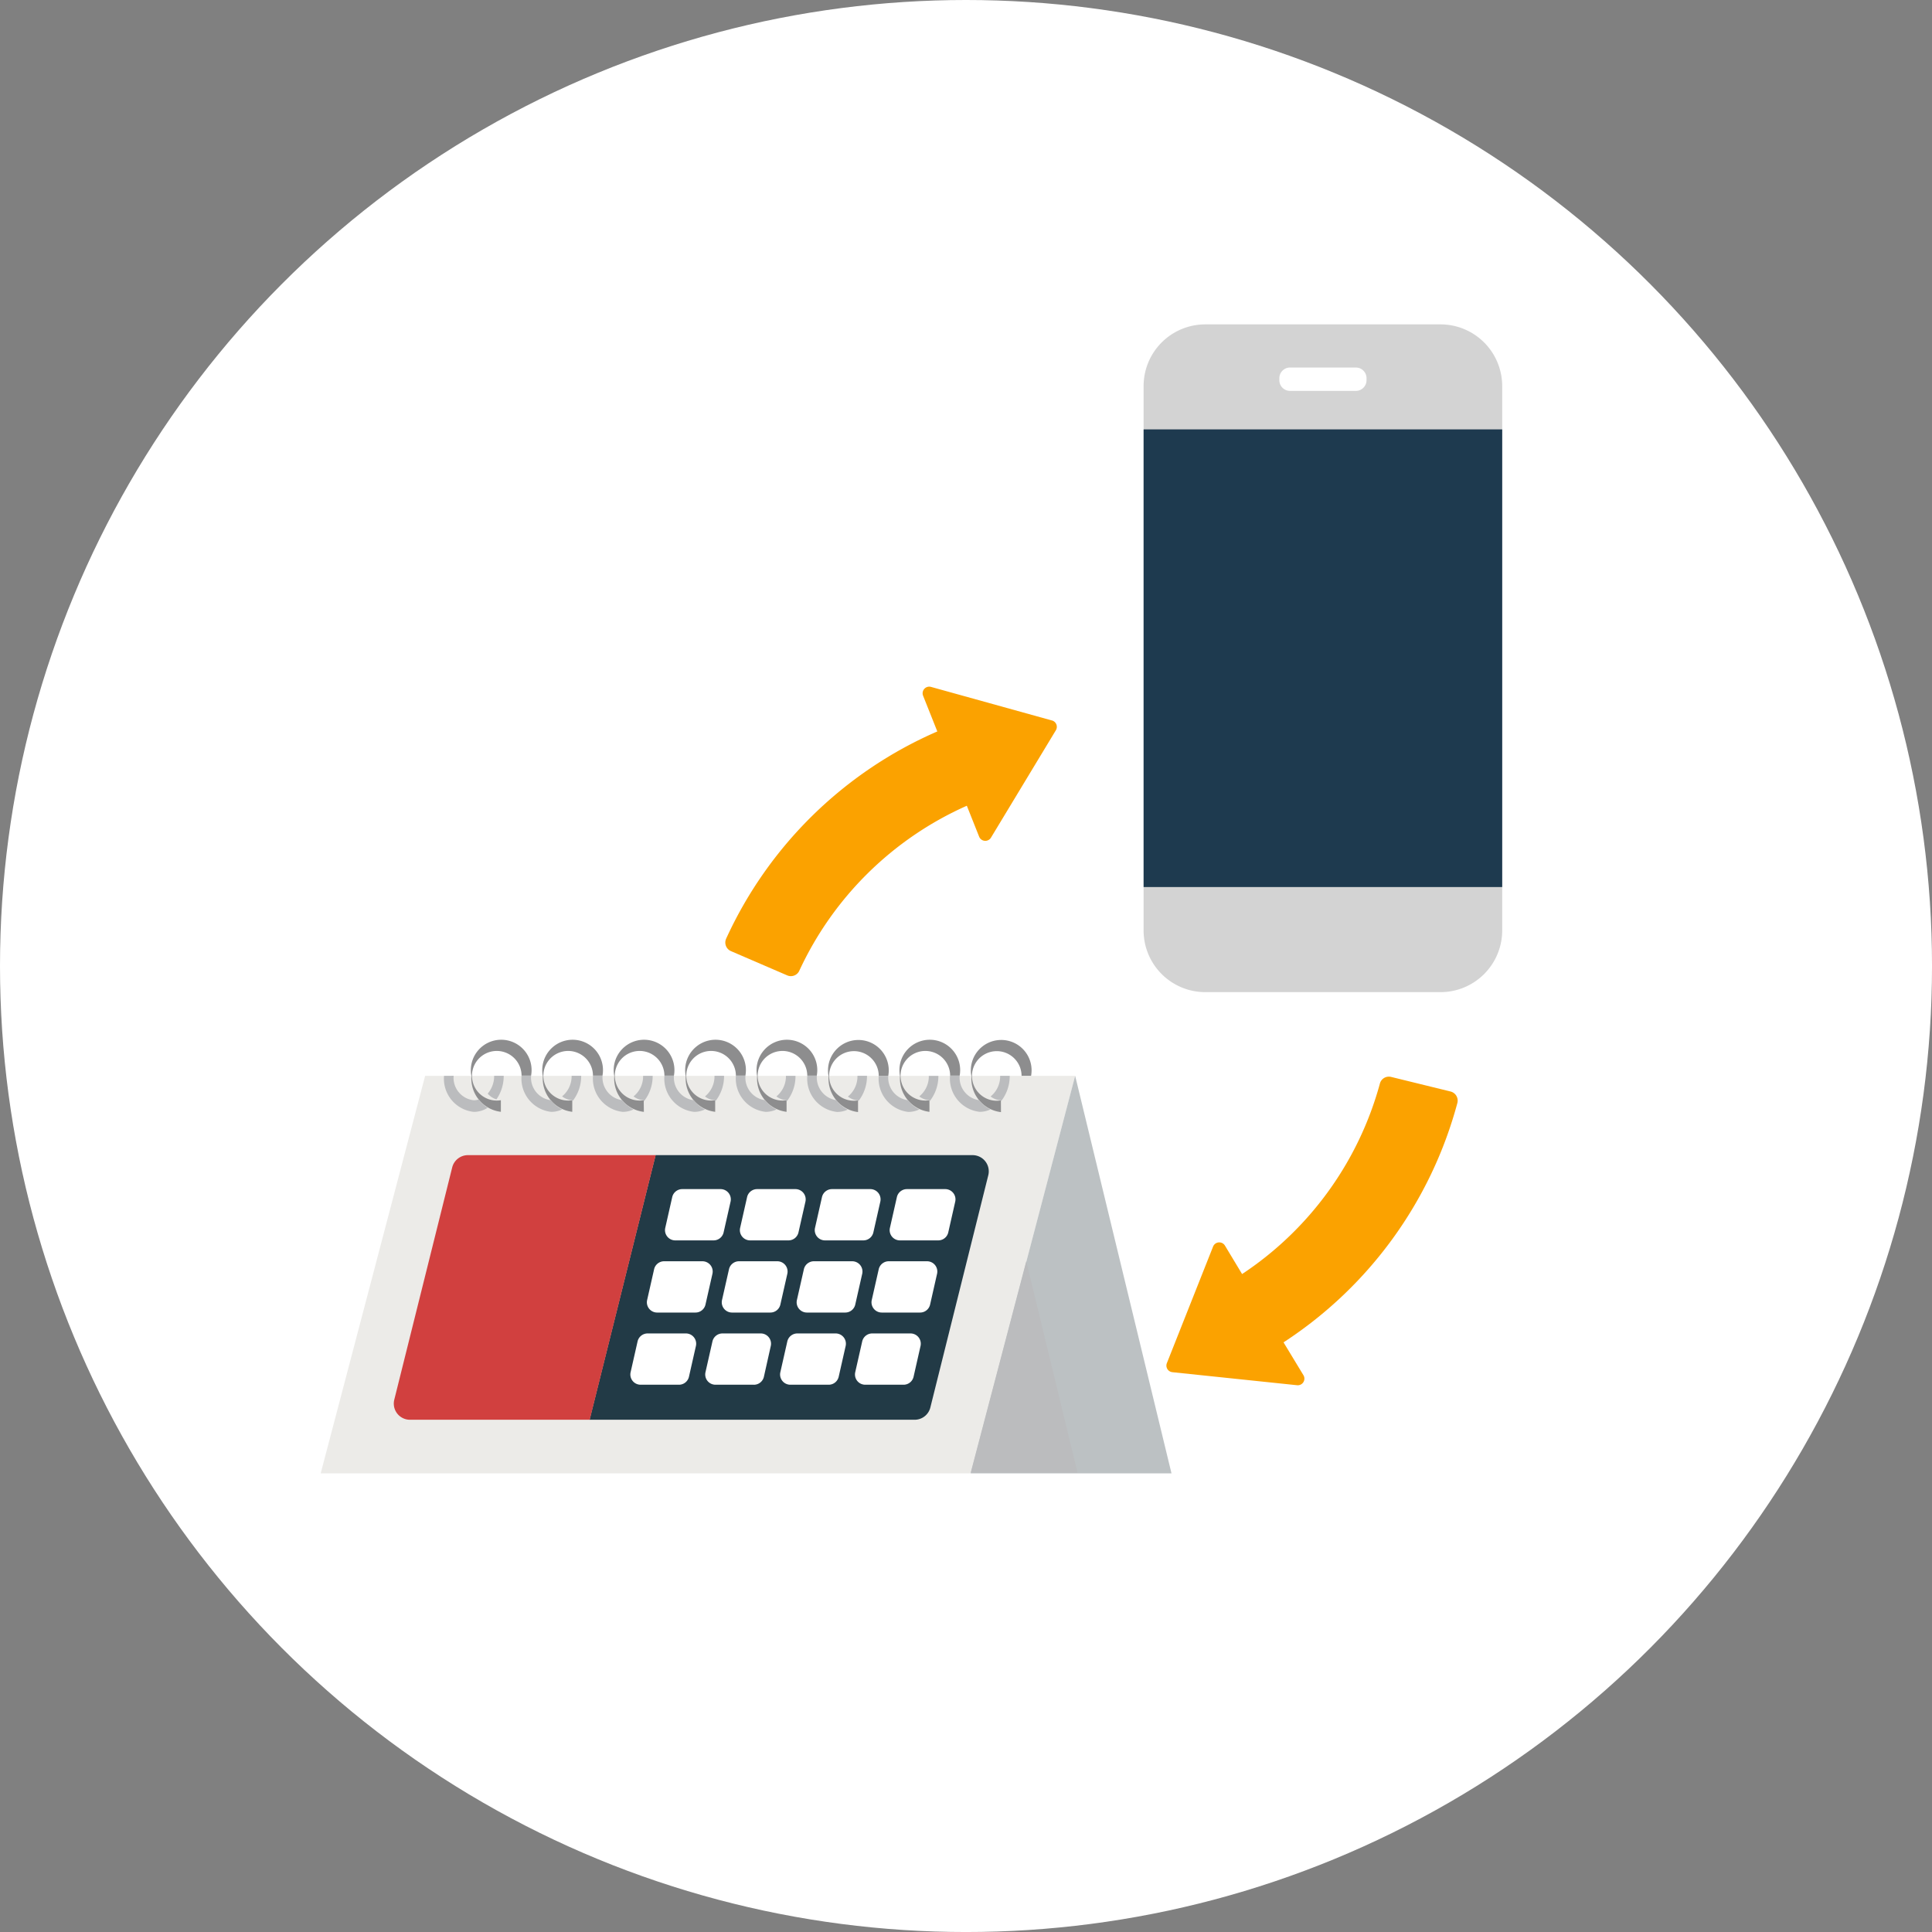 <svg xmlns="http://www.w3.org/2000/svg" width="101.261" height="101.261" viewBox="0 0 101.261 101.261">
  <rect x="0" y="0" width="101.261" height="101.261" fill="#808080" stroke="none"/>
  <g id="组_1193" data-name="组 1193" transform="translate(-90 -646)">
    <circle id="椭圆_81" data-name="椭圆 81" cx="50.631" cy="50.631" r="50.631" transform="translate(90 646)" fill="#fff"/>
    <g id="组_1182" data-name="组 1182" transform="translate(-9399.035 -951.427)">
      <path id="路径_2545" data-name="路径 2545" d="M145.913,45.677h-34.07l5.475-20.836h34.07Z" transform="translate(9394 1628.973)" fill="#ecebe8"/>
      <path id="路径_2546" data-name="路径 2546" d="M135.712,24.84l-5.475,20.836h10.524Z" transform="translate(9409.675 1628.973)" fill="#bcc1c3"/>
      <path id="路径_2547" data-name="路径 2547" d="M133.149,30.089l-2.912,11.081h5.6Z" transform="translate(9409.675 1633.446)" fill="#bbbcbe"/>
      <path id="路径_2548" data-name="路径 2548" d="M136.492,40.954h-17.04l3.46-13.869h16.615a.849.849,0,0,1,.824,1.052l-3.037,12.174a.848.848,0,0,1-.822.643" transform="translate(9400.483 1630.886)" fill="#223a46"/>
      <path id="路径_2549" data-name="路径 2549" d="M124.134,30.734h-2.01a.537.537,0,0,1-.524-.656l.365-1.613a.539.539,0,0,1,.524-.419h2.01a.538.538,0,0,1,.524.656l-.365,1.613a.537.537,0,0,1-.524.419" transform="translate(9402.303 1631.705)" fill="#fff"/>
      <path id="路径_2550" data-name="路径 2550" d="M126.253,30.734h-2.01a.537.537,0,0,1-.524-.656l.365-1.613a.539.539,0,0,1,.524-.419h2.01a.538.538,0,0,1,.524.656l-.365,1.613a.537.537,0,0,1-.524.419" transform="translate(9404.108 1631.705)" fill="#fff"/>
      <path id="路径_2551" data-name="路径 2551" d="M128.372,30.734h-2.01a.537.537,0,0,1-.524-.656l.365-1.613a.539.539,0,0,1,.524-.419h2.01a.538.538,0,0,1,.524.656l-.365,1.613a.537.537,0,0,1-.524.419" transform="translate(9405.914 1631.705)" fill="#fff"/>
      <path id="路径_2552" data-name="路径 2552" d="M130.491,30.734h-2.01a.537.537,0,0,1-.524-.656l.365-1.613a.539.539,0,0,1,.524-.419h2.01a.538.538,0,0,1,.524.656l-.365,1.613a.537.537,0,0,1-.524.419" transform="translate(9407.721 1631.705)" fill="#fff"/>
      <path id="路径_2553" data-name="路径 2553" d="M123.621,32.776h-2.01a.537.537,0,0,1-.524-.656l.365-1.613a.539.539,0,0,1,.524-.419h2.01a.538.538,0,0,1,.524.656l-.365,1.613a.537.537,0,0,1-.524.419" transform="translate(9401.866 1633.445)" fill="#fff"/>
      <path id="路径_2554" data-name="路径 2554" d="M125.74,32.776h-2.01a.537.537,0,0,1-.524-.656l.365-1.613a.539.539,0,0,1,.524-.419h2.01a.538.538,0,0,1,.524.656l-.365,1.613a.537.537,0,0,1-.524.419" transform="translate(9403.672 1633.445)" fill="#fff"/>
      <path id="路径_2555" data-name="路径 2555" d="M127.859,32.776h-2.01a.537.537,0,0,1-.524-.656l.365-1.613a.539.539,0,0,1,.524-.419h2.01a.538.538,0,0,1,.524.656l-.365,1.613a.537.537,0,0,1-.524.419" transform="translate(9405.478 1633.445)" fill="#fff"/>
      <path id="路径_2556" data-name="路径 2556" d="M129.978,32.776h-2.01a.537.537,0,0,1-.524-.656l.365-1.613a.539.539,0,0,1,.524-.419h2.01a.538.538,0,0,1,.524.656l-.365,1.613a.537.537,0,0,1-.524.419" transform="translate(9407.282 1633.445)" fill="#fff"/>
      <path id="路径_2557" data-name="路径 2557" d="M123.153,34.818h-2.01a.537.537,0,0,1-.524-.656l.365-1.613a.539.539,0,0,1,.524-.419h2.01a.538.538,0,0,1,.524.656l-.365,1.613a.537.537,0,0,1-.524.419" transform="translate(9401.468 1635.186)" fill="#fff"/>
      <path id="路径_2558" data-name="路径 2558" d="M125.272,34.818h-2.01a.537.537,0,0,1-.524-.656l.365-1.613a.539.539,0,0,1,.524-.419h2.01a.538.538,0,0,1,.524.656L125.8,34.4a.537.537,0,0,1-.524.419" transform="translate(9403.273 1635.186)" fill="#fff"/>
      <path id="路径_2559" data-name="路径 2559" d="M127.391,34.818h-2.01a.537.537,0,0,1-.524-.656l.365-1.613a.539.539,0,0,1,.524-.419h2.01a.538.538,0,0,1,.524.656l-.365,1.613a.537.537,0,0,1-.524.419" transform="translate(9405.078 1635.186)" fill="#fff"/>
      <path id="路径_2560" data-name="路径 2560" d="M129.51,34.818H127.5a.537.537,0,0,1-.524-.656l.365-1.613a.539.539,0,0,1,.524-.419h2.01a.538.538,0,0,1,.524.656l-.365,1.613a.537.537,0,0,1-.524.419" transform="translate(9406.884 1635.186)" fill="#fff"/>
      <path id="路径_2561" data-name="路径 2561" d="M124.181,40.954h-9.422a.847.847,0,0,1-.822-1.052l3.036-12.174a.849.849,0,0,1,.822-.643h9.844Z" transform="translate(9395.763 1630.886)" fill="#d1403f"/>
      <path id="路径_2562" data-name="路径 2562" d="M117.65,26.989a1.3,1.3,0,1,1,1.085-1.289v0l.5,0v-.007a1.592,1.592,0,1,0-3.128.031,1.755,1.755,0,0,0,1.543,1.873Z" transform="translate(9397.637 1628.103)" fill="#8d8d8e"/>
      <path id="路径_2563" data-name="路径 2563" d="M119.671,26.989a1.3,1.3,0,1,1,1.085-1.289v0l.5,0v-.007a1.592,1.592,0,1,0-3.128.031,1.755,1.755,0,0,0,1.543,1.873Z" transform="translate(9399.358 1628.103)" fill="#8d8d8e"/>
      <path id="路径_2564" data-name="路径 2564" d="M121.692,26.989a1.3,1.3,0,1,1,1.085-1.289v0l.5,0v-.007a1.592,1.592,0,1,0-3.128.031A1.755,1.755,0,0,0,121.7,27.6Z" transform="translate(9401.082 1628.103)" fill="#8d8d8e"/>
      <path id="路径_2565" data-name="路径 2565" d="M123.714,26.989A1.3,1.3,0,1,1,124.8,25.7v0l.5,0v-.007a1.592,1.592,0,1,0-3.128.031,1.755,1.755,0,0,0,1.543,1.873Z" transform="translate(9402.805 1628.103)" fill="#8d8d8e"/>
      <path id="路径_2566" data-name="路径 2566" d="M125.735,26.989A1.3,1.3,0,1,1,126.82,25.7v0l.5,0v-.007a1.592,1.592,0,1,0-3.128.031,1.755,1.755,0,0,0,1.543,1.873Z" transform="translate(9404.526 1628.103)" fill="#8d8d8e"/>
      <path id="路径_2567" data-name="路径 2567" d="M127.757,26.994a1.3,1.3,0,1,1,1.085-1.289v0l.5,0V25.7a1.592,1.592,0,1,0-3.128.031,1.758,1.758,0,0,0,1.543,1.874Z" transform="translate(9406.25 1628.108)" fill="#8d8d8e"/>
      <path id="路径_2568" data-name="路径 2568" d="M129.778,26.989a1.3,1.3,0,1,1,1.085-1.289v0l.5,0v-.007a1.592,1.592,0,1,0-3.128.031,1.758,1.758,0,0,0,1.543,1.874Z" transform="translate(9407.972 1628.103)" fill="#8d8d8e"/>
      <path id="路径_2569" data-name="路径 2569" d="M131.8,26.994a1.3,1.3,0,1,1,1.083-1.291v0l.5,0V25.7a1.592,1.592,0,1,0-3.126.039,1.754,1.754,0,0,0,1.547,1.869Z" transform="translate(9409.695 1628.108)" fill="#8d8d8e"/>
      <path id="路径_2570" data-name="路径 2570" d="M117.025,26.078a2.129,2.129,0,0,0,.383-1.232v-.007h-.5l0,.006a1.412,1.412,0,0,1-.339.93,1.012,1.012,0,0,0,.457.3" transform="translate(9398.027 1628.972)" fill="#bbbcbe"/>
      <path id="路径_2571" data-name="路径 2571" d="M115.837,24.84a1.185,1.185,0,0,0,1.058,1.282.9.9,0,0,0,.265-.044,1.664,1.664,0,0,0,.461.437,1.344,1.344,0,0,1-.728.215,1.747,1.747,0,0,1-1.559-1.889Z" transform="translate(9396.974 1628.973)" fill="#bbbcbe"/>
      <path id="路径_2572" data-name="路径 2572" d="M117.8,24.853v-.007l0-.03,0,.037Z" transform="translate(9399.074 1628.952)" fill="#bbbcbe"/>
      <path id="路径_2573" data-name="路径 2573" d="M119.066,26.14a1.191,1.191,0,0,1-1.037-1.285v0l-.5,0,0-.006,0-.035,0,.037a1.755,1.755,0,0,0,1.558,1.9,1.34,1.34,0,0,0,.57-.13,1.588,1.588,0,0,1-.587-.482" transform="translate(9398.842 1628.952)" fill="#bbbcbe"/>
      <path id="路径_2574" data-name="路径 2574" d="M119.209,26.183a2.1,2.1,0,0,0,.465-1.337V24.84h-.5v0a1.359,1.359,0,0,1-.5,1.078.958.958,0,0,0,.535.2Z" transform="translate(9399.821 1628.973)" fill="#bbbcbe"/>
      <path id="路径_2575" data-name="路径 2575" d="M119.823,24.848v-.026l0,.026Z" transform="translate(9400.797 1628.957)" fill="#bbbcbe"/>
      <path id="路径_2576" data-name="路径 2576" d="M121.087,26.135a1.2,1.2,0,0,1-1.037-1.285l0,0-.5,0,0-.006,0-.024v.026a1.754,1.754,0,0,0,1.558,1.9,1.325,1.325,0,0,0,.569-.13,1.571,1.571,0,0,1-.587-.482" transform="translate(9400.566 1628.957)" fill="#bbbcbe"/>
      <path id="路径_2577" data-name="路径 2577" d="M121.23,26.185a2.1,2.1,0,0,0,.467-1.337l0-.007h-.5v0a1.356,1.356,0,0,1-.5,1.078.934.934,0,0,0,.533.2Z" transform="translate(9401.545 1628.973)" fill="#bbbcbe"/>
      <path id="路径_2578" data-name="路径 2578" d="M121.844,24.85v-.007l0-.024,0,.031Z" transform="translate(9402.519 1628.955)" fill="#bbbcbe"/>
      <path id="路径_2579" data-name="路径 2579" d="M123.109,26.138a1.194,1.194,0,0,1-1.037-1.285v0l-.5,0,0-.006,0-.03,0,.031a1.755,1.755,0,0,0,1.558,1.9,1.333,1.333,0,0,0,.57-.13,1.589,1.589,0,0,1-.587-.482" transform="translate(9402.287 1628.955)" fill="#bbbcbe"/>
      <path id="路径_2580" data-name="路径 2580" d="M123.252,26.185a2.1,2.1,0,0,0,.465-1.337V24.84h-.5l0,.006a1.356,1.356,0,0,1-.5,1.076.932.932,0,0,0,.535.2Z" transform="translate(9403.267 1628.973)" fill="#bbbcbe"/>
      <path id="路径_2581" data-name="路径 2581" d="M123.865,24.846v-.022l0,.022Z" transform="translate(9404.243 1628.959)" fill="#bbbcbe"/>
      <path id="路径_2582" data-name="路径 2582" d="M125.131,26.133a1.192,1.192,0,0,1-1.035-1.285v0l-.5,0,0-.006,0-.02,0,.022a1.756,1.756,0,0,0,1.56,1.9,1.357,1.357,0,0,0,.569-.128,1.579,1.579,0,0,1-.587-.483" transform="translate(9404.01 1628.959)" fill="#bbbcbe"/>
      <path id="路径_2583" data-name="路径 2583" d="M125.272,26.186a2.092,2.092,0,0,0,.467-1.339v-.006h-.5v0a1.356,1.356,0,0,1-.5,1.078.947.947,0,0,0,.533.2Z" transform="translate(9404.989 1628.974)" fill="#bbbcbe"/>
      <path id="路径_2584" data-name="路径 2584" d="M125.886,24.845v-.019l0,.019Z" transform="translate(9405.965 1628.961)" fill="#bbbcbe"/>
      <path id="路径_2585" data-name="路径 2585" d="M127.3,26.187a2.1,2.1,0,0,0,.467-1.341v-.007h-.5v.006a1.35,1.35,0,0,1-.5,1.083.942.942,0,0,0,.539.2Z" transform="translate(9406.709 1628.972)" fill="#bbbcbe"/>
      <path id="路径_2586" data-name="路径 2586" d="M127.144,26.131a1.2,1.2,0,0,1-1.028-1.282v0l-.5,0,0,0,0-.019,0,.022a1.752,1.752,0,0,0,1.559,1.895,1.324,1.324,0,0,0,.557-.122,1.6,1.6,0,0,1-.585-.489" transform="translate(9405.733 1628.96)" fill="#bbbcbe"/>
      <path id="路径_2587" data-name="路径 2587" d="M127.9,24.853h0v-.028l0,.02v.007" transform="translate(9407.687 1628.96)" fill="#bbbcbe"/>
      <path id="路径_2588" data-name="路径 2588" d="M129.172,26.131a1.19,1.19,0,0,1-1.035-1.278l-.5,0v0l0-.024v.015a1.754,1.754,0,0,0,1.554,1.9,1.342,1.342,0,0,0,.572-.13,1.6,1.6,0,0,1-.587-.482" transform="translate(9407.455 1628.962)" fill="#bbbcbe"/>
      <path id="路径_2589" data-name="路径 2589" d="M129.315,26.184a2.106,2.106,0,0,0,.467-1.335v-.007h-.5v0a1.355,1.355,0,0,1-.5,1.076.934.934,0,0,0,.533.2Z" transform="translate(9408.435 1628.974)" fill="#bbbcbe"/>
      <path id="路径_2590" data-name="路径 2590" d="M129.931,24.858v-.007l0-.041,0,.048Z" transform="translate(9409.409 1628.947)" fill="#bbbcbe"/>
      <path id="路径_2591" data-name="路径 2591" d="M131.344,26.176a2.1,2.1,0,0,0,.459-1.328v-.007h-.5v0a1.356,1.356,0,0,1-.5,1.08.935.935,0,0,0,.545.2Z" transform="translate(9410.153 1628.974)" fill="#bbbcbe"/>
      <path id="路径_2592" data-name="路径 2592" d="M131.19,26.145a1.192,1.192,0,0,1-1.033-1.285v0l-.5,0v-.006a.453.453,0,0,0-.006-.046l0,.046a1.754,1.754,0,0,0,1.556,1.9,1.324,1.324,0,0,0,.563-.126,1.6,1.6,0,0,1-.582-.485" transform="translate(9409.177 1628.947)" fill="#bbbcbe"/>
      <path id="路径_2593" data-name="路径 2593" d="M140.409,15.6l-6.332-1.758a.347.347,0,0,0-.417.463l.745,1.871a21.66,21.66,0,0,0-11.068,10.861.491.491,0,0,0,.256.654l2.947,1.271a.484.484,0,0,0,.633-.248,17.5,17.5,0,0,1,8.779-8.644l.645,1.621a.348.348,0,0,0,.62.052l3.4-5.627a.346.346,0,0,0-.2-.515" transform="translate(9403.757 1619.588)" fill="#fba200"/>
      <path id="路径_2594" data-name="路径 2594" d="M136.088,40.355l6.536.683a.347.347,0,0,0,.333-.526l-1.043-1.721a21.668,21.668,0,0,0,9.112-12.548.493.493,0,0,0-.359-.6l-3.119-.765a.487.487,0,0,0-.583.35,17.488,17.488,0,0,1-7.223,9.983l-.9-1.493a.348.348,0,0,0-.62.052L135.8,39.88a.347.347,0,0,0,.287.474" transform="translate(9414.394 1628.992)" fill="#fba200"/>
      <path id="路径_2595" data-name="路径 2595" d="M150.7,38.575H138.355a3.233,3.233,0,0,1-3.225-3.225V6.8a3.233,3.233,0,0,1,3.225-3.223H150.7A3.234,3.234,0,0,1,153.925,6.8V35.35a3.234,3.234,0,0,1-3.225,3.225" transform="translate(9413.844 1610.852)" fill="#d3d3d3"/>
      <rect id="矩形_837" data-name="矩形 837" width="18.795" height="23.987" transform="translate(9548.974 1619.932)" fill="#1e3a4f"/>
      <path id="路径_2596" data-name="路径 2596" d="M142.982,6.021h-3.454a.557.557,0,0,1-.556-.556V5.354a.559.559,0,0,1,.556-.557h3.454a.56.56,0,0,1,.558.557v.111a.559.559,0,0,1-.558.556" transform="translate(9417.118 1611.893)" fill="#fff"/>
    </g>
  </g>
</svg>
